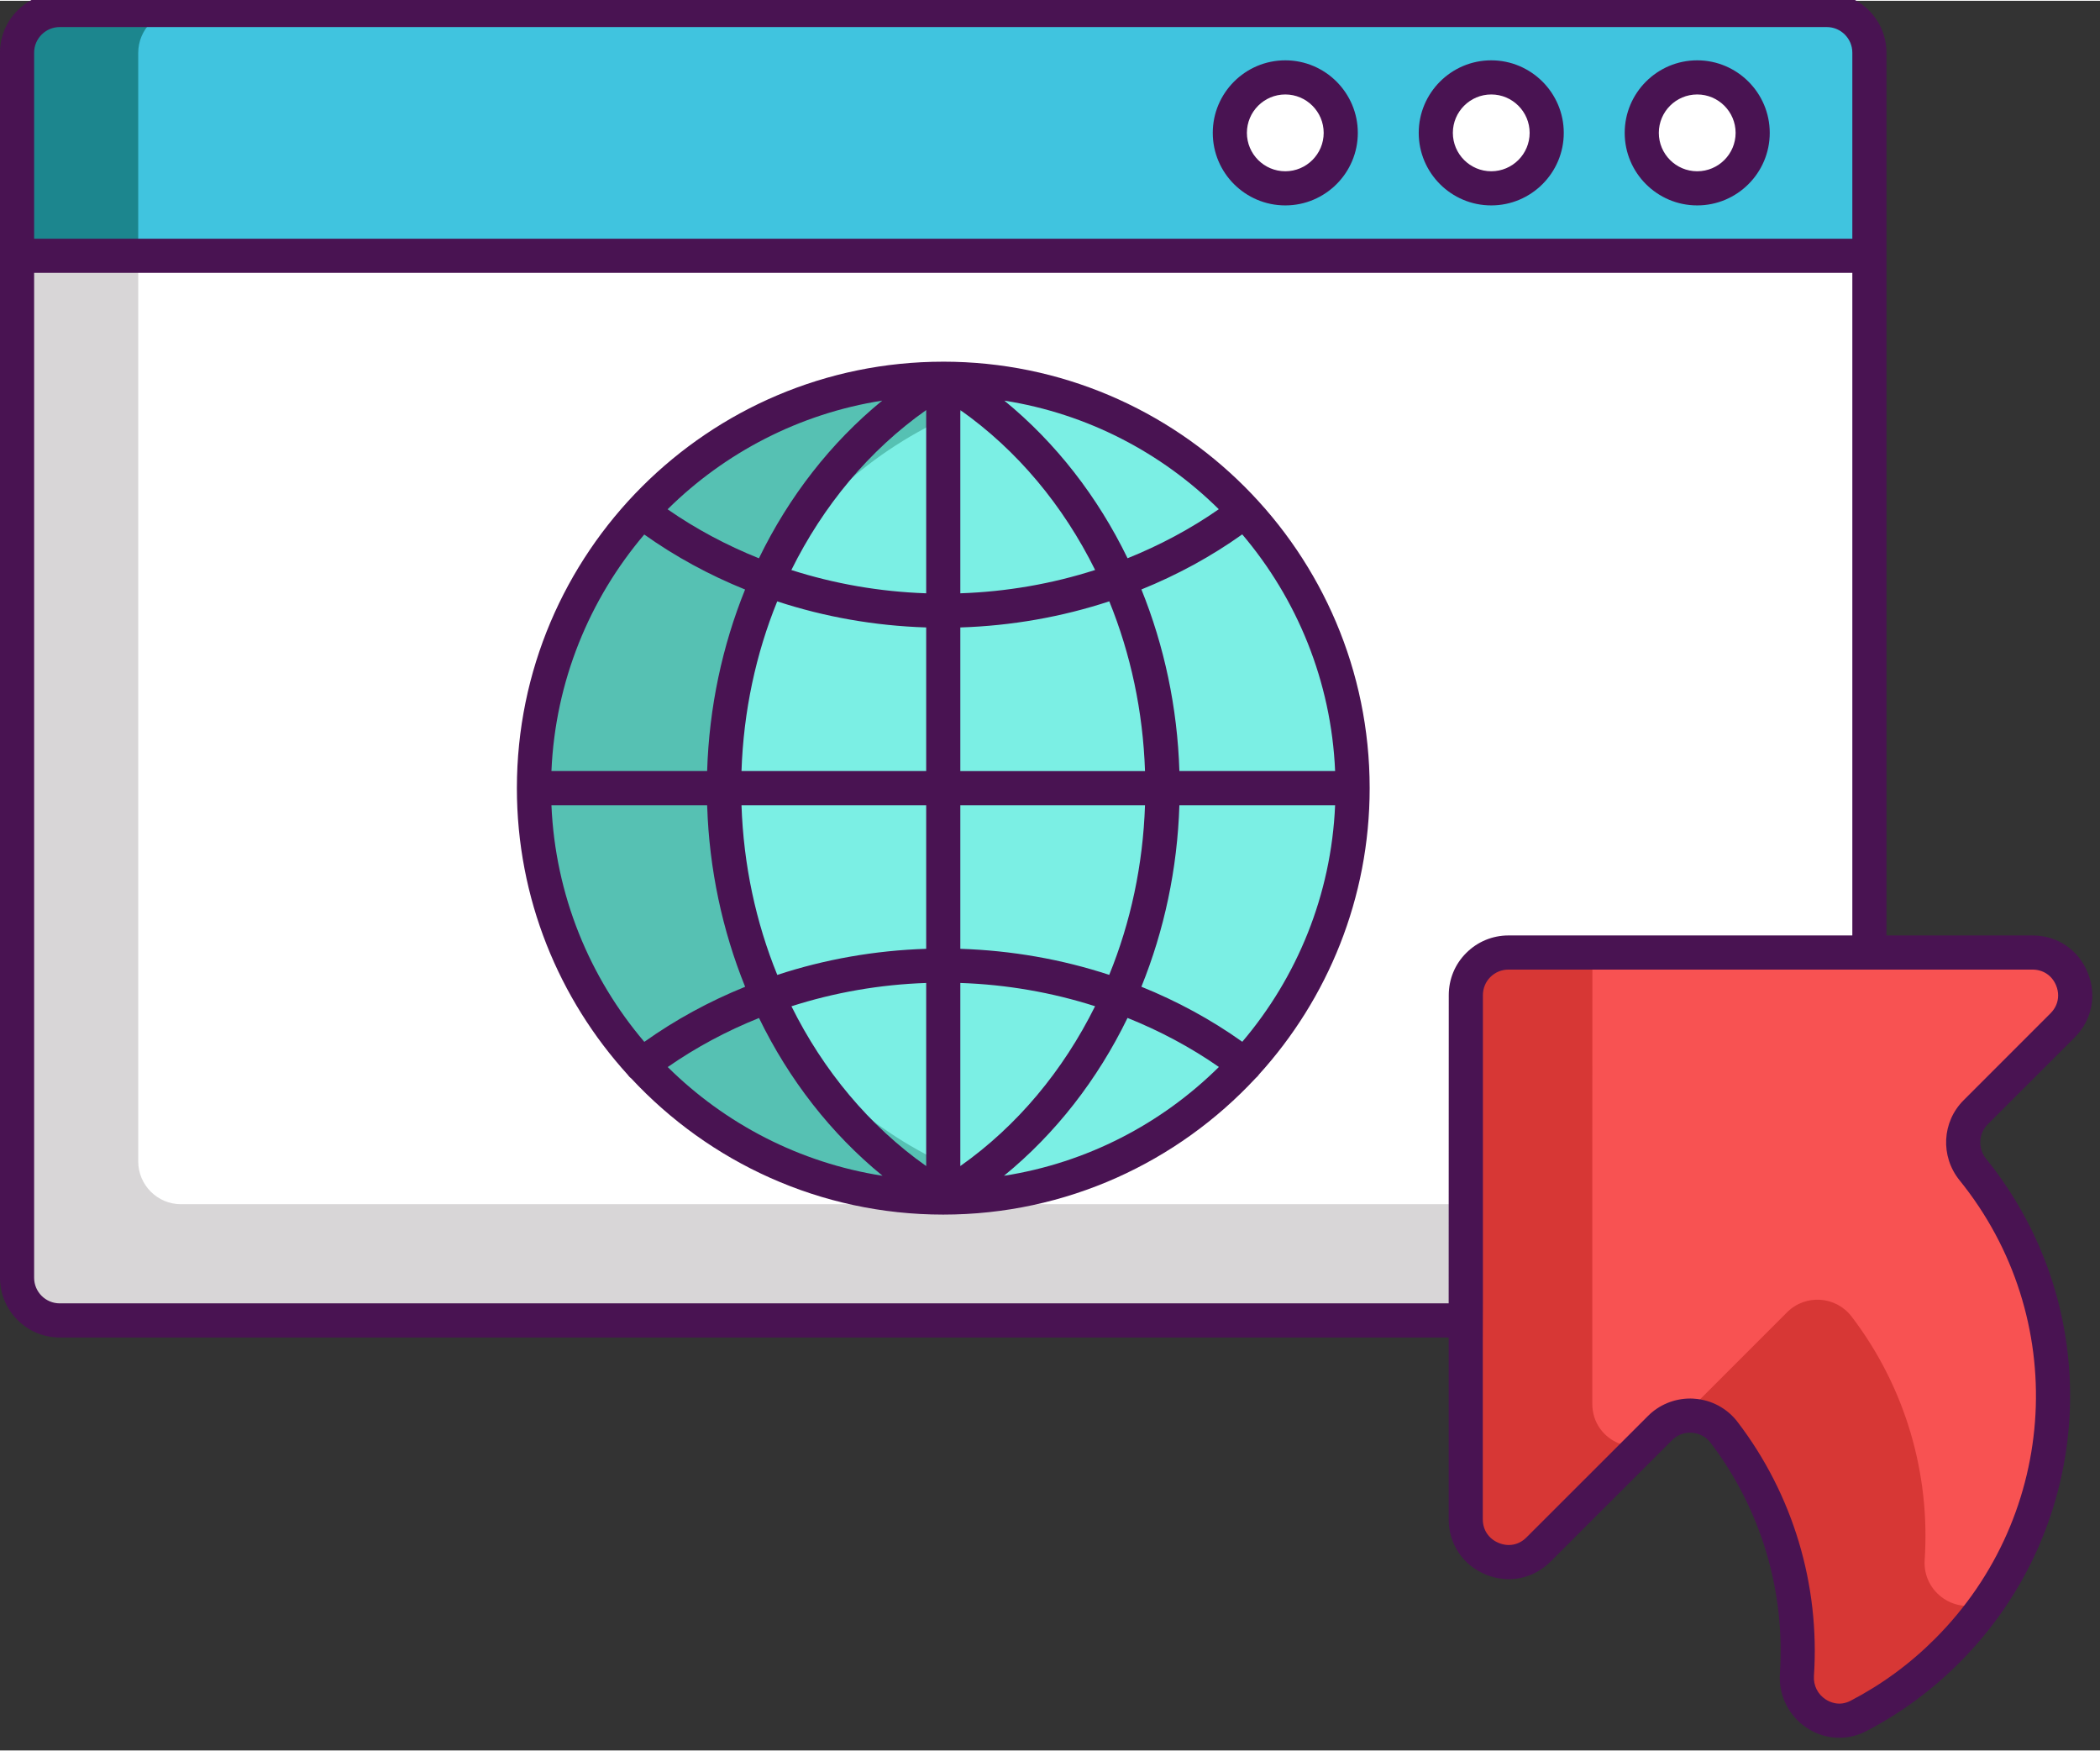 <?xml version="1.0" encoding="UTF-8" standalone="no"?>
<svg
   xmlns:dc="http://purl.org/dc/elements/1.1/"
   xmlns:cc="http://creativecommons.org/ns#"
   xmlns:rdf="http://www.w3.org/1999/02/22-rdf-syntax-ns#"
   xmlns:svg="http://www.w3.org/2000/svg"
   xmlns="http://www.w3.org/2000/svg"
   xmlns:sodipodi="http://sodipodi.sourceforge.net/DTD/sodipodi-0.dtd"
   xmlns:inkscape="http://www.inkscape.org/namespaces/inkscape"
   height="50.023pt"
   viewBox="0 -41 60.055 50.023"
   width="60pt"
   version="1.1"
   id="svg36"
   sodipodi:docname="2.web-icon.svg"
   inkscape:version="0.92.4 (5da689c313, 2019-01-14)">
  <rect x="0" y="-41" width="60.055" height="50.023" fill="#333333" stroke="none"/>
  <defs
     id="defs40" />
  <sodipodi:namedview
     pagecolor="#ffffff"
     bordercolor="#666666"
     borderopacity="1"
     objecttolerance="10"
     gridtolerance="10"
     guidetolerance="10"
     inkscape:pageopacity="0"
     inkscape:pageshadow="2"
     inkscape:window-width="1920"
     inkscape:window-height="1017"
     id="namedview38"
     showgrid="false"
     inkscape:zoom="1"
     inkscape:cx="326.66667"
     inkscape:cy="273.24879"
     inkscape:window-x="-8"
     inkscape:window-y="-8"
     inkscape:window-maximized="1"
     inkscape:current-layer="svg36">
    <sodipodi:guide
       position="0,-40.063"
       orientation="0,653.333"
       id="guide849"
       inkscape:locked="false" />
    <sodipodi:guide
       position="490.45,-40.063"
       orientation="-653.333,0"
       id="guide851"
       inkscape:locked="false" />
    <sodipodi:guide
       position="490.45,449.937"
       orientation="0,-653.333"
       id="guide853"
       inkscape:locked="false" />
    <sodipodi:guide
       position="0,449.937"
       orientation="653.333,0"
       id="guide855"
       inkscape:locked="false" />
  </sodipodi:namedview>
  <path
     d="m 53.657,-39.511 v 5.828 H 0.49 v -5.828 c 0,-0.676 0.549,-1.224 1.224,-1.224 H 52.433 c 0.678,0 1.224,0.549 1.224,1.224 z m 0,0"
     id="path2"
     inkscape:connector-curvature="0"
     style="fill:#1c868e;stroke-width:0.122" />
  <path
     d="m 53.657,-39.511 v 5.828 H 3.953 v -5.828 c 0,-0.676 0.549,-1.224 1.224,-1.224 H 52.433 c 0.678,0 1.224,0.549 1.224,1.224 z m 0,0"
     id="path4"
     inkscape:connector-curvature="0"
     style="fill:#40c4df;stroke-width:0.122" />
  <path
     d="m 53.657,-33.683 v 29.327 c 0,0.676 -0.546,1.224 -1.224,1.224 H 1.714 c -0.676,0 -1.224,-0.549 -1.224,-1.224 V -33.683 Z m 0,0"
     id="path6"
     inkscape:connector-curvature="0"
     style="fill:#d8d6d7;stroke-width:0.122" />
  <path
     d="M 53.657,-33.683 V -6.594 H 5.177 c -0.676,0 -1.224,-0.549 -1.224,-1.224 V -33.683 Z m 0,0"
     id="path8"
     inkscape:connector-curvature="0"
     style="fill:#ffffff;stroke-width:0.122" />
  <path
     d="m 38.824,-18.406 c 0,5.647 -3.987,10.367 -9.301,11.493 -0.791,0.166 -1.609,0.254 -2.449,0.254 -6.487,0 -11.748,-5.26 -11.748,-11.747 0,-6.49 5.261,-11.748 11.748,-11.748 0.84,0 1.658,0.088 2.449,0.255 5.314,1.126 9.301,5.843 9.301,11.493 z m 0,0"
     id="path10"
     inkscape:connector-curvature="0"
     style="fill:#56c1b3;stroke-width:0.122" />
  <path
     d="m 38.824,-18.406 c 0,5.647 -3.987,10.367 -9.301,11.493 -5.312,-1.126 -9.299,-5.846 -9.299,-11.493 0,-5.65 3.987,-10.367 9.299,-11.493 5.314,1.126 9.301,5.843 9.301,11.493 z m 0,0"
     id="path12"
     inkscape:connector-curvature="0"
     style="fill:#7befe4;stroke-width:0.122" />
  <path
     d="m 56.706,-9.102 c -0.446,0.443 -0.478,1.148 -0.081,1.638 2.765,3.421 3.029,8.197 0.786,11.875 -0.419,0.691 -0.928,1.342 -1.526,1.94 -0.766,0.766 -1.626,1.389 -2.542,1.866 -0.84,0.439 -1.83,-0.232 -1.766,-1.178 0.162,-2.437 -0.536,-4.92 -2.091,-6.958 -0.448,-0.59 -1.318,-0.649 -1.842,-0.125 l -0.02,0.02 -3.463,3.465 c -0.772,0.772 -2.092,0.223 -2.092,-0.867 v -6.541 l 0.003,-5.057 v -3.441 c 0,-0.676 0.546,-1.224 1.224,-1.224 h 15.039 c 1.09,0 1.636,1.317 0.864,2.089 z m 0,0"
     id="path14"
     inkscape:connector-curvature="0"
     style="fill:#d73735;stroke-width:0.122" />
  <path
     d="m 56.706,-9.102 c -0.446,0.443 -0.478,1.148 -0.081,1.638 2.765,3.421 3.029,8.197 0.786,11.875 -0.196,0.122 -0.399,0.235 -0.602,0.343 -0.843,0.436 -1.832,-0.235 -1.768,-1.18 0.162,-2.437 -0.536,-4.918 -2.089,-6.955 -0.451,-0.59 -1.318,-0.649 -1.844,-0.125 l -3.463,3.463 -0.02,0.02 c -0.772,0.771 -2.089,0.225 -2.089,-0.865 V -7.429 l 0.002,-5.057 v -1.202 h 12.799 c 1.09,0 1.636,1.317 0.864,2.089 z m 0,0"
     id="path16"
     inkscape:connector-curvature="0"
     style="fill:#f85252;stroke-width:0.122" />
  <path
     d="m 38.483,-37.208 c 0,0.879 -0.713,1.592 -1.592,1.592 -0.879,0 -1.592,-0.713 -1.592,-1.592 0,-0.879 0.713,-1.592 1.592,-1.592 0.879,0 1.592,0.713 1.592,1.592 z m 0,0"
     id="path18"
     inkscape:connector-curvature="0"
     style="fill:#ffffff;stroke-width:0.122" />
  <path
     d="m 44.395,-37.208 c 0,0.879 -0.713,1.592 -1.592,1.592 -0.879,0 -1.592,-0.713 -1.592,-1.592 0,-0.879 0.713,-1.592 1.592,-1.592 0.879,0 1.592,0.713 1.592,1.592 z m 0,0"
     id="path20"
     inkscape:connector-curvature="0"
     style="fill:#ffffff;stroke-width:0.122" />
  <path
     d="m 50.306,-37.208 c 0,0.879 -0.713,1.592 -1.592,1.592 -0.879,0 -1.592,-0.713 -1.592,-1.592 0,-0.879 0.713,-1.592 1.592,-1.592 0.879,0 1.592,0.713 1.592,1.592 z m 0,0"
     id="path22"
     inkscape:connector-curvature="0"
     style="fill:#ffffff;stroke-width:0.122" />
  <g
     id="g34"
     transform="matrix(0.122,0,0,0.122,0,-41.253)"
     style="fill:#491352">
    <path
       d="m 221.102,86.645 c -55.102,0 -99.941,44.82 -99.941,99.941 0,25.82 9.84,49.398 25.98,67.16 0.012,0.012 0.019,0.019 0.027,0.027 0.027,0.035 0.039,0.074 0.066,0.109 0.199,0.258 0.418,0.484 0.66,0.68 0.004,0 0.004,0.004 0.004,0.004 h 0.004 c 0.012,0.012 0.031,0.016 0.047,0.027 18.258,19.625 44.285,31.93 73.148,31.93 28.879,0 54.922,-12.297 73.199,-31.938 0.019,-0.019 0.043,-0.039 0.043,-0.039 0.016,-0.019 0.031,-0.039 0.051,-0.059 0.223,-0.184 0.426,-0.395 0.613,-0.633 0.027,-0.039 0.047,-0.086 0.074,-0.125 0.016,-0.016 0.027,-0.027 0.043,-0.047 16.098,-17.738 25.938,-41.32 25.938,-67.098 0,-55.121 -44.84,-99.941 -99.957,-99.941 z M 291.199,127.125 c 12.801,15.082 20.859,34.359 21.762,55.457 h -36.504 c -0.469,-14.961 -3.57,-29.375 -8.902,-42.559 8.402,-3.398 16.348,-7.719 23.637,-12.91 0.004,0.004 0.008,0.008 0.008,0.012 z m -161.938,55.457 c 0.902,-21.082 8.941,-40.34 21.742,-55.418 0.004,-0.004 0.008,-0.012 0.016,-0.016 7.285,5.18 15.234,9.496 23.633,12.891 -5.332,13.18 -8.43,27.586 -8.895,42.543 z m 87.844,-84.598 v 42.941 c -10.863,-0.367 -21.516,-2.227 -31.605,-5.457 7.477,-15.094 18.234,-28.059 31.605,-37.484 z m 8,0 c 13.371,9.426 24.125,22.387 31.602,37.477 -10.086,3.234 -20.742,5.098 -31.602,5.465 z m -47.207,34.738 c -7.594,-3.047 -14.789,-6.879 -21.41,-11.484 13.395,-13.25 30.859,-22.422 50.305,-25.469 -12.078,9.875 -21.891,22.531 -28.895,36.953 z m 4.289,10.094 c 11.129,3.656 22.914,5.73 34.918,6.109 v 33.656 H 173.812 c 0.469,-14 3.367,-27.469 8.375,-39.766 z m 34.918,47.766 v 33.656 c -11.996,0.383 -23.777,2.457 -34.902,6.117 -5.016,-12.301 -7.918,-25.77 -8.391,-39.773 z m 0,41.656 v 42.91 c -13.359,-9.43 -24.109,-22.379 -31.586,-37.445 10.086,-3.234 20.734,-5.098 31.586,-5.465 z m 8,0 c 10.859,0.367 21.508,2.227 31.59,5.453 -7.477,15.074 -18.227,28.027 -31.59,37.457 z m 0,-8 v -33.656 h 43.293 c -0.469,14 -3.371,27.465 -8.387,39.762 -11.125,-3.652 -22.906,-5.723 -34.906,-6.105 z m 0,-41.656 v -33.656 c 12.004,-0.383 23.785,-2.461 34.918,-6.121 5.008,12.301 7.906,25.77 8.375,39.777 z m 60.59,-61.363 c -6.613,4.605 -13.805,8.441 -21.387,11.492 -7.004,-14.418 -16.812,-27.07 -28.883,-36.938 19.422,3.047 36.863,12.203 50.254,25.434 0.004,0.004 0.008,0.008 0.016,0.012 z m -156.434,69.363 h 36.496 c 0.469,14.961 3.57,29.371 8.91,42.555 -8.398,3.398 -16.348,7.719 -23.633,12.906 -0.004,-0.008 -0.008,-0.016 -0.016,-0.019 -12.82,-15.082 -20.859,-34.359 -21.758,-55.441 z m 27.258,61.363 c 6.617,-4.609 13.812,-8.449 21.398,-11.496 7.02,14.434 16.852,27.098 28.953,36.977 -0.004,0 -0.008,0 -0.012,-0.004 -19.461,-3.035 -36.938,-12.215 -50.34,-25.477 z m 78.82,25.48 c 12.105,-9.883 21.941,-22.551 28.961,-36.992 7.594,3.047 14.797,6.883 21.418,11.492 -13.418,13.281 -30.898,22.461 -50.379,25.5 z m 55.879,-31.422 c -0.004,0.008 -0.012,0.012 -0.016,0.019 -7.293,-5.188 -15.246,-9.504 -23.652,-12.898 5.336,-13.184 8.438,-27.59 8.906,-42.543 h 36.504 c -0.902,21.082 -8.941,40.344 -21.742,55.422 z m 0,0"
       id="path24"
       inkscape:connector-curvature="0" />
    <path
       d="m 486.32,245.004 c 4.078,-4.078 5.238,-9.938 3.02,-15.258 -2.199,-5.34 -7.16,-8.641 -12.918,-8.641 H 442.199 V 61.91 c 0,-0.027 0.008,-0.051 0.008,-0.078 0,-0.023 -0.008,-0.047 -0.008,-0.074 v -47.531 c 0,-7.723 -6.277,-14 -14,-14 H 14 c -7.719,0 -14,6.277 -14,14 V 301.324 c 0,7.723 6.281,14 14,14 h 325.578 v 42.602 c 0,5.758 3.32,10.719 8.66,12.938 5.32,2.203 11.16,1.043 15.242,-3.039 l 28.461,-28.438 c 1.238,-1.242 2.879,-1.863 4.637,-1.742 1.762,0.121 3.32,0.941 4.383,2.34 11.777,15.441 17.559,34.66 16.258,54.121 -0.34,5.078 2.102,9.961 6.359,12.738 2.32,1.52 4.941,2.281 7.562,2.281 2.16,0 4.34,-0.52 6.359,-1.578 8,-4.16 15.32,-9.543 21.738,-15.961 32.102,-32.102 34.82,-82.902 6.301,-118.16 -1.938,-2.422 -1.777,-5.859 0.383,-8.039 z M 14,8.227 h 414.199 c 3.32,0 6,2.699 6,6 V 57.832 H 8 V 14.227 c 0,-3.301 2.699,-6 6,-6 z m 0,299.098 c -3.301,0 -6,-2.68 -6,-6 V 65.832 H 434.199 V 221.105 h -80.598 c -3.742,0 -7.262,1.461 -9.902,4.102 -2.66,2.637 -4.098,6.156 -4.098,9.898 l -0.023,72.219 z m 445.32,-28.859 c 25.941,32.059 23.461,78.262 -5.742,107.461 -5.84,5.859 -12.5,10.738 -19.777,14.52 -2.699,1.418 -4.98,0.262 -5.84,-0.301 -1.883,-1.219 -2.902,-3.281 -2.762,-5.5 1.422,-21.398 -4.918,-42.539 -17.879,-59.5 -2.441,-3.219 -6.16,-5.219 -10.199,-5.48 -0.32,-0.039 -0.641,-0.039 -0.941,-0.039 -3.699,0 -7.281,1.461 -9.898,4.102 l -28.461,28.438 c -1.762,1.781 -4.199,2.262 -6.52,1.301 -2.32,-0.961 -3.723,-3.02 -3.723,-5.539 v -42.602 l 0.023,-8 v -72.219 c 0,-1.602 0.617,-3.121 1.738,-4.242 1.141,-1.137 2.641,-1.758 4.262,-1.758 h 122.82 c 2.5,0 4.578,1.379 5.539,3.699 0.32,0.781 0.48,1.582 0.48,2.359 0,1.543 -0.602,3 -1.781,4.18 l -20.379,20.383 c -5.082,5.078 -5.48,13.117 -0.961,18.738 z m 0,0"
       id="path26"
       inkscape:connector-curvature="0" />
    <path
       d="m 301.281,50.023 c 9.379,0 17,-7.617 17,-17 0,-9.359 -7.621,-17 -17,-17 -9.383,0 -17,7.641 -17,17 0,9.383 7.617,17 17,17 z m 0,-26 c 4.957,0 9,4.043 9,9 0,4.961 -4.043,9 -9,9 -4.961,0 -9,-4.039 -9,-9 0,-4.957 4.039,-9 9,-9 z m 0,0"
       id="path28"
       inkscape:connector-curvature="0" />
    <path
       d="m 349.559,50.023 c 9.363,0 17,-7.617 17,-17 0,-9.359 -7.637,-17 -17,-17 -9.379,0 -17,7.641 -17,17 0,9.383 7.621,17 17,17 z m 0,-26 c 4.961,0 9,4.043 9,9 0,4.961 -4.039,9 -9,9 -4.957,0 -9,-4.039 -9,-9 0,-4.957 4.043,-9 9,-9 z m 0,0"
       id="path30"
       inkscape:connector-curvature="0" />
    <path
       d="m 397.84,50.023 c 9.359,0 17,-7.617 17,-17 0,-9.359 -7.641,-17 -17,-17 -9.379,0 -17,7.641 -17,17 0,9.383 7.621,17 17,17 z m 0,-26 c 4.961,0 9,4.043 9,9 0,4.961 -4.039,9 -9,9 -4.98,0 -9,-4.039 -9,-9 0,-4.957 4.02,-9 9,-9 z m 0,0"
       id="path32"
       inkscape:connector-curvature="0" />
  </g>
</svg>
